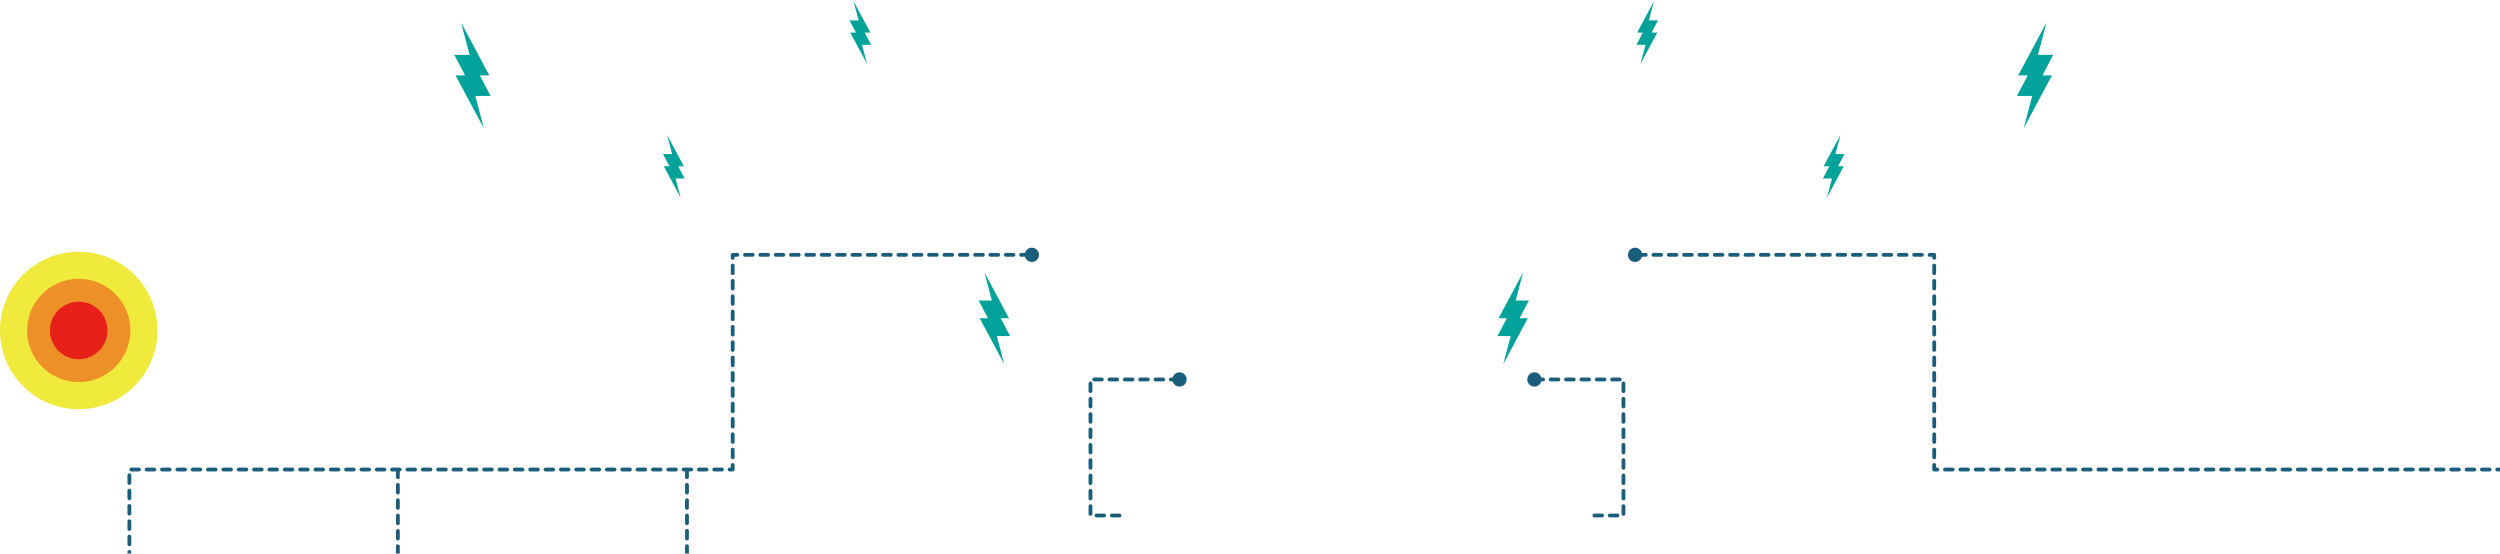 <?xml version="1.0" encoding="utf-8"?>
<!-- Generator: Adobe Illustrator 16.0.0, SVG Export Plug-In . SVG Version: 6.00 Build 0)  -->
<!DOCTYPE svg PUBLIC "-//W3C//DTD SVG 1.1//EN" "http://www.w3.org/Graphics/SVG/1.1/DTD/svg11.dtd">
<svg version="1.1" id="圖層_3" xmlns="http://www.w3.org/2000/svg" xmlns:xlink="http://www.w3.org/1999/xlink" x="0px" y="0px"
	 width="682px" height="151px" viewBox="-34 0 682 151" enable-background="new -34 0 682 151" xml:space="preserve">
<g>
	<path fill="#1B5E7C" d="M91.798,127.566h-2.092c-0.289,0-0.523,0.234-0.523,0.523s0.234,0.521,0.523,0.521h2.092
		c0.289,0,0.523-0.232,0.523-0.521S92.086,127.566,91.798,127.566z"/>
	<path fill="#1B5E7C" d="M104.353,127.566h-2.092c-0.289,0-0.523,0.234-0.523,0.523s0.234,0.521,0.523,0.521h2.092
		c0.289,0,0.523-0.232,0.523-0.521S104.642,127.566,104.353,127.566z"/>
	<path fill="#1B5E7C" d="M87.613,127.566h-2.092c-0.289,0-0.523,0.234-0.523,0.523s0.234,0.521,0.523,0.521h2.092
		c0.289,0,0.523-0.232,0.523-0.521S87.901,127.566,87.613,127.566z"/>
	<path fill="#1B5E7C" d="M95.983,127.566H93.89c-0.289,0-0.523,0.234-0.523,0.523s0.234,0.521,0.523,0.521h2.093
		c0.289,0,0.523-0.232,0.523-0.521S96.271,127.566,95.983,127.566z"/>
	<path fill="#1B5E7C" d="M108.538,127.566h-2.092c-0.289,0-0.523,0.234-0.523,0.523s0.234,0.521,0.523,0.521h2.092
		c0.289,0,0.523-0.232,0.523-0.521S108.826,127.566,108.538,127.566z"/>
	<path fill="#1B5E7C" d="M66.688,127.566h-2.092c-0.289,0-0.523,0.234-0.523,0.523s0.234,0.521,0.523,0.521h2.092
		c0.289,0,0.523-0.232,0.523-0.521S66.977,127.566,66.688,127.566z"/>
	<path fill="#1B5E7C" d="M75.058,127.566h-2.093c-0.289,0-0.523,0.234-0.523,0.523s0.234,0.521,0.523,0.521h1.047v1.57
		c0,0.289,0.234,0.522,0.523,0.522s0.523-0.233,0.523-0.522v-1.57c0.288,0,0.522-0.233,0.522-0.521
		C75.581,127.803,75.347,127.566,75.058,127.566z"/>
	<path fill="#1B5E7C" d="M70.873,127.566h-2.092c-0.289,0-0.523,0.234-0.523,0.523s0.234,0.521,0.523,0.521h2.092
		c0.289,0,0.523-0.232,0.523-0.521S71.162,127.566,70.873,127.566z"/>
	<path fill="#1B5E7C" d="M79.243,127.566H77.15c-0.289,0-0.523,0.234-0.523,0.523s0.234,0.521,0.523,0.521h2.093
		c0.289,0,0.523-0.232,0.523-0.521S79.532,127.566,79.243,127.566z"/>
	<path fill="#1B5E7C" d="M83.428,127.566h-2.092c-0.289,0-0.523,0.234-0.523,0.523s0.234,0.521,0.523,0.521h2.092
		c0.289,0,0.523-0.232,0.523-0.521S83.717,127.566,83.428,127.566z"/>
	<path fill="#1B5E7C" d="M100.168,127.566h-2.093c-0.289,0-0.523,0.234-0.523,0.523s0.234,0.521,0.523,0.521h2.093
		c0.289,0,0.523-0.232,0.523-0.521S100.457,127.566,100.168,127.566z"/>
	<path fill="#1B5E7C" d="M137.833,127.566h-2.093c-0.289,0-0.523,0.234-0.523,0.523s0.234,0.521,0.523,0.521h2.093
		c0.289,0,0.523-0.232,0.523-0.521S138.121,127.566,137.833,127.566z"/>
	<path fill="#1B5E7C" d="M112.723,127.566h-2.093c-0.289,0-0.523,0.234-0.523,0.523s0.234,0.521,0.523,0.521h2.093
		c0.289,0,0.523-0.232,0.523-0.521S113.011,127.566,112.723,127.566z"/>
	<path fill="#1B5E7C" d="M133.647,127.566h-2.093c-0.289,0-0.523,0.234-0.523,0.523s0.234,0.521,0.523,0.521h2.093
		c0.289,0,0.523-0.232,0.523-0.521S133.936,127.566,133.647,127.566z"/>
	<path fill="#1B5E7C" d="M146.202,127.566h-2.092c-0.289,0-0.523,0.234-0.523,0.523s0.234,0.521,0.523,0.521h2.092
		c0.289,0,0.523-0.232,0.523-0.521S146.491,127.566,146.202,127.566z"/>
	<path fill="#1B5E7C" d="M142.017,127.566h-2.092c-0.289,0-0.523,0.234-0.523,0.523s0.234,0.521,0.523,0.521h2.092
		c0.289,0,0.523-0.232,0.523-0.521S142.306,127.566,142.017,127.566z"/>
	<path fill="#1B5E7C" d="M150.387,127.566h-2.092c-0.289,0-0.523,0.234-0.523,0.523s0.234,0.521,0.523,0.521h2.092
		c0.289,0,0.523-0.232,0.523-0.521S150.676,127.566,150.387,127.566z"/>
	<path fill="#1B5E7C" d="M121.092,127.566H119c-0.289,0-0.523,0.234-0.523,0.523s0.234,0.521,0.523,0.521h2.092
		c0.289,0,0.523-0.232,0.523-0.521S121.381,127.566,121.092,127.566z"/>
	<path fill="#1B5E7C" d="M116.908,127.566h-2.093c-0.289,0-0.523,0.234-0.523,0.523s0.234,0.521,0.523,0.521h2.093
		c0.289,0,0.523-0.232,0.523-0.521S117.196,127.566,116.908,127.566z"/>
	<path fill="#1B5E7C" d="M125.277,127.566h-2.092c-0.289,0-0.523,0.234-0.523,0.523s0.234,0.521,0.523,0.521h2.092
		c0.289,0,0.523-0.232,0.523-0.521S125.566,127.566,125.277,127.566z"/>
	<path fill="#1B5E7C" d="M129.462,127.566h-2.092c-0.289,0-0.523,0.234-0.523,0.523s0.234,0.521,0.523,0.521h2.092
		c0.289,0,0.523-0.232,0.523-0.521S129.751,127.566,129.462,127.566z"/>
	<path fill="#1B5E7C" d="M3.914,127.566H1.821c-0.289,0-0.523,0.234-0.523,0.523s0.234,0.521,0.523,0.521h2.092
		c0.289,0,0.523-0.232,0.523-0.521S4.203,127.566,3.914,127.566z"/>
	<path fill="#1B5E7C" d="M8.099,127.566H6.006c-0.289,0-0.523,0.234-0.523,0.523s0.234,0.521,0.523,0.521h2.092
		c0.289,0,0.523-0.232,0.523-0.521S8.387,127.566,8.099,127.566z"/>
	<path fill="#1B5E7C" d="M12.284,127.566h-2.093c-0.289,0-0.523,0.234-0.523,0.523s0.234,0.521,0.523,0.521h2.093
		c0.289,0,0.523-0.232,0.523-0.521S12.572,127.566,12.284,127.566z"/>
	<path fill="#1B5E7C" d="M16.469,127.566h-2.093c-0.289,0-0.523,0.234-0.523,0.523s0.234,0.521,0.523,0.521h2.093
		c0.289,0,0.523-0.232,0.523-0.521S16.757,127.566,16.469,127.566z"/>
	<path fill="#1B5E7C" d="M1.292,129.131c-0.289,0-0.523,0.234-0.523,0.521v2.094c0,0.289,0.234,0.523,0.523,0.523
		s0.523-0.234,0.523-0.523v-2.094C1.814,129.365,1.58,129.131,1.292,129.131z"/>
	<path fill="#1B5E7C" d="M1.292,145.87c-0.289,0-0.523,0.233-0.523,0.522v2.094c0,0.289,0.234,0.521,0.523,0.521
		s0.523-0.232,0.523-0.521v-2.094C1.814,146.104,1.58,145.87,1.292,145.87z"/>
	<path fill="#1B5E7C" d="M20.653,127.566h-2.092c-0.289,0-0.523,0.234-0.523,0.523s0.234,0.521,0.523,0.521h2.092
		c0.289,0,0.523-0.232,0.523-0.521S20.942,127.566,20.653,127.566z"/>
	<path fill="#1B5E7C" d="M1.292,150.057c-0.289,0-0.523,0.233-0.523,0.522v0.354c0,0.289,0.234,0.522,0.523,0.522
		s0.523-0.233,0.523-0.522v-0.354C1.814,150.29,1.58,150.057,1.292,150.057z"/>
	<path fill="#1B5E7C" d="M1.292,133.314c-0.289,0-0.523,0.234-0.523,0.523v2.094c0,0.287,0.234,0.521,0.523,0.521
		s0.523-0.234,0.523-0.521v-2.094C1.814,133.55,1.58,133.314,1.292,133.314z"/>
	<path fill="#1B5E7C" d="M1.292,141.686c-0.289,0-0.523,0.234-0.523,0.523v2.092c0,0.289,0.234,0.523,0.523,0.523
		s0.523-0.234,0.523-0.523v-2.092C1.814,141.92,1.58,141.686,1.292,141.686z"/>
	<path fill="#1B5E7C" d="M58.318,127.566h-2.093c-0.289,0-0.523,0.234-0.523,0.523s0.234,0.521,0.523,0.521h2.093
		c0.289,0,0.523-0.232,0.523-0.521S58.607,127.566,58.318,127.566z"/>
	<path fill="#1B5E7C" d="M24.838,127.566h-2.092c-0.289,0-0.523,0.234-0.523,0.523s0.234,0.521,0.523,0.521h2.092
		c0.289,0,0.523-0.232,0.523-0.521S25.127,127.566,24.838,127.566z"/>
	<path fill="#1B5E7C" d="M45.763,127.566h-2.092c-0.289,0-0.523,0.234-0.523,0.523s0.234,0.521,0.523,0.521h2.092
		c0.289,0,0.523-0.232,0.523-0.521S46.052,127.566,45.763,127.566z"/>
	<path fill="#1B5E7C" d="M49.948,127.566h-2.092c-0.289,0-0.523,0.234-0.523,0.523s0.234,0.521,0.523,0.521h2.092
		c0.289,0,0.523-0.232,0.523-0.521S50.237,127.566,49.948,127.566z"/>
	<path fill="#1B5E7C" d="M62.503,127.566h-2.092c-0.289,0-0.523,0.234-0.523,0.523s0.234,0.521,0.523,0.521h2.092
		c0.289,0,0.523-0.232,0.523-0.521S62.792,127.566,62.503,127.566z"/>
	<path fill="#1B5E7C" d="M54.133,127.566H52.04c-0.289,0-0.523,0.234-0.523,0.523s0.234,0.521,0.523,0.521h2.093
		c0.289,0,0.523-0.232,0.523-0.521S54.422,127.566,54.133,127.566z"/>
	<path fill="#1B5E7C" d="M41.578,127.566h-2.092c-0.289,0-0.523,0.234-0.523,0.523s0.234,0.521,0.523,0.521h2.092
		c0.289,0,0.523-0.232,0.523-0.521S41.867,127.566,41.578,127.566z"/>
	<path fill="#1B5E7C" d="M29.023,127.566h-2.092c-0.289,0-0.523,0.234-0.523,0.523s0.234,0.521,0.523,0.521h2.092
		c0.289,0,0.523-0.232,0.523-0.521S29.312,127.566,29.023,127.566z"/>
	<path fill="#1B5E7C" d="M33.208,127.566h-2.093c-0.289,0-0.523,0.234-0.523,0.523s0.234,0.521,0.523,0.521h2.093
		c0.289,0,0.523-0.232,0.523-0.521S33.497,127.566,33.208,127.566z"/>
	<path fill="#1B5E7C" d="M37.394,127.566h-2.093c-0.289,0-0.523,0.234-0.523,0.523s0.234,0.521,0.523,0.521h2.093
		c0.289,0,0.523-0.232,0.523-0.521S37.682,127.566,37.394,127.566z"/>
	<path fill="#1B5E7C" d="M1.292,137.501c-0.289,0-0.523,0.233-0.523,0.522v2.093c0,0.288,0.234,0.522,0.523,0.522
		s0.523-0.234,0.523-0.522v-2.093C1.814,137.734,1.58,137.501,1.292,137.501z"/>
	<path fill="#1B5E7C" d="M179.702,68.998h-2.092c-0.289,0-0.523,0.235-0.523,0.523c0,0.289,0.234,0.523,0.523,0.523h2.092
		c0.289,0,0.523-0.234,0.523-0.523C180.226,69.233,179.991,68.998,179.702,68.998z"/>
	<path fill="#1B5E7C" d="M183.887,68.998h-2.092c-0.289,0-0.523,0.235-0.523,0.523c0,0.289,0.234,0.523,0.523,0.523h2.092
		c0.289,0,0.523-0.234,0.523-0.523C184.41,69.233,184.176,68.998,183.887,68.998z"/>
	<path fill="#1B5E7C" d="M175.517,68.998h-2.092c-0.289,0-0.523,0.235-0.523,0.523c0,0.289,0.234,0.523,0.523,0.523h2.092
		c0.289,0,0.523-0.234,0.523-0.523C176.041,69.233,175.806,68.998,175.517,68.998z"/>
	<path fill="#1B5E7C" d="M200.627,68.998h-2.092c-0.289,0-0.523,0.235-0.523,0.523c0,0.289,0.234,0.523,0.523,0.523h2.092
		c0.289,0,0.523-0.234,0.523-0.523C201.15,69.233,200.916,68.998,200.627,68.998z"/>
	<path fill="#1B5E7C" d="M165.88,80.286c-0.289,0-0.523,0.233-0.523,0.522V82.9c0,0.289,0.234,0.523,0.523,0.523
		s0.523-0.234,0.523-0.523v-2.092C166.403,80.521,166.168,80.286,165.88,80.286z"/>
	<path fill="#1B5E7C" d="M196.442,68.998h-2.092c-0.289,0-0.523,0.235-0.523,0.523c0,0.289,0.234,0.523,0.523,0.523h2.092
		c0.289,0,0.523-0.234,0.523-0.523C196.965,69.233,196.731,68.998,196.442,68.998z"/>
	<path fill="#1B5E7C" d="M171.333,68.998h-2.093c-0.289,0-0.523,0.235-0.523,0.523c0,0.289,0.234,0.523,0.523,0.523h2.093
		c0.289,0,0.523-0.234,0.523-0.523C171.855,69.233,171.621,68.998,171.333,68.998z"/>
	<path fill="#1B5E7C" d="M165.88,71.916c-0.289,0-0.523,0.234-0.523,0.522v2.093c0,0.289,0.234,0.523,0.523,0.523
		s0.523-0.234,0.523-0.523v-2.093C166.403,72.15,166.168,71.916,165.88,71.916z"/>
	<path fill="#1B5E7C" d="M165.88,76.102c-0.289,0-0.523,0.233-0.523,0.522v2.093c0,0.288,0.234,0.521,0.523,0.521
		s0.523-0.233,0.523-0.521v-2.093C166.403,76.335,166.168,76.102,165.88,76.102z"/>
	<path fill="#1B5E7C" d="M167.147,68.998h-1.268c-0.289,0-0.523,0.235-0.523,0.523v0.825c0,0.289,0.234,0.522,0.523,0.522
		s0.523-0.233,0.523-0.522v-0.302h0.745c0.289,0,0.523-0.234,0.523-0.523C167.67,69.233,167.436,68.998,167.147,68.998z"/>
	<path fill="#1B5E7C" d="M192.257,68.998h-2.093c-0.289,0-0.523,0.235-0.523,0.523c0,0.289,0.234,0.523,0.523,0.523h2.093
		c0.289,0,0.523-0.234,0.523-0.523C192.78,69.233,192.546,68.998,192.257,68.998z"/>
	<path fill="#1B5E7C" d="M229.922,68.998h-2.092c-0.289,0-0.523,0.235-0.523,0.523c0,0.289,0.234,0.523,0.523,0.523h2.092
		c0.289,0,0.523-0.234,0.523-0.523C230.445,69.233,230.21,68.998,229.922,68.998z"/>
	<path fill="#1B5E7C" d="M204.812,68.998h-2.092c-0.289,0-0.523,0.235-0.523,0.523c0,0.289,0.234,0.523,0.523,0.523h2.092
		c0.289,0,0.523-0.234,0.523-0.523C205.335,69.233,205.101,68.998,204.812,68.998z"/>
	<path fill="#1B5E7C" d="M225.737,68.998h-2.092c-0.289,0-0.523,0.235-0.523,0.523c0,0.289,0.234,0.523,0.523,0.523h2.092
		c0.289,0,0.523-0.234,0.523-0.523C226.26,69.233,226.025,68.998,225.737,68.998z"/>
	<path fill="#1B5E7C" d="M238.292,68.998H236.2c-0.289,0-0.523,0.235-0.523,0.523c0,0.289,0.234,0.523,0.523,0.523h2.092
		c0.289,0,0.523-0.234,0.523-0.523C238.815,69.233,238.581,68.998,238.292,68.998z"/>
	<path fill="#1B5E7C" d="M242.477,68.998h-2.092c-0.289,0-0.523,0.235-0.523,0.523c0,0.289,0.234,0.523,0.523,0.523h2.092
		c0.289,0,0.523-0.234,0.523-0.523C243,69.233,242.766,68.998,242.477,68.998z"/>
	<path fill="#1B5E7C" d="M234.107,68.998h-2.093c-0.289,0-0.523,0.235-0.523,0.523c0,0.289,0.234,0.523,0.523,0.523h2.093
		c0.289,0,0.523-0.234,0.523-0.523C234.63,69.233,234.396,68.998,234.107,68.998z"/>
	<path fill="#1B5E7C" d="M208.997,68.998h-2.092c-0.289,0-0.523,0.235-0.523,0.523c0,0.289,0.234,0.523,0.523,0.523h2.092
		c0.289,0,0.523-0.234,0.523-0.523C209.52,69.233,209.286,68.998,208.997,68.998z"/>
	<path fill="#1B5E7C" d="M221.552,68.998h-2.092c-0.289,0-0.523,0.235-0.523,0.523c0,0.289,0.234,0.523,0.523,0.523h2.092
		c0.289,0,0.523-0.234,0.523-0.523C222.075,69.233,221.841,68.998,221.552,68.998z"/>
	<path fill="#1B5E7C" d="M213.182,68.998h-2.093c-0.289,0-0.523,0.235-0.523,0.523c0,0.289,0.234,0.523,0.523,0.523h2.093
		c0.289,0,0.523-0.234,0.523-0.523C213.705,69.233,213.471,68.998,213.182,68.998z"/>
	<path fill="#1B5E7C" d="M217.367,68.998h-2.092c-0.289,0-0.523,0.235-0.523,0.523c0,0.289,0.234,0.523,0.523,0.523h2.092
		c0.289,0,0.523-0.234,0.523-0.523C217.89,69.233,217.656,68.998,217.367,68.998z"/>
	<path fill="#1B5E7C" d="M188.072,68.998h-2.092c-0.289,0-0.523,0.235-0.523,0.523c0,0.289,0.234,0.523,0.523,0.523h2.092
		c0.289,0,0.523-0.234,0.523-0.523C188.595,69.233,188.361,68.998,188.072,68.998z"/>
	<path fill="#1B5E7C" d="M165.88,109.58c-0.289,0-0.523,0.234-0.523,0.523v2.092c0,0.289,0.234,0.523,0.523,0.523
		s0.523-0.234,0.523-0.523v-2.092C166.403,109.814,166.168,109.58,165.88,109.58z"/>
	<path fill="#1B5E7C" d="M165.88,113.766c-0.289,0-0.523,0.234-0.523,0.522v2.093c0,0.289,0.234,0.523,0.523,0.523
		s0.523-0.234,0.523-0.523v-2.093C166.403,114,166.168,113.766,165.88,113.766z"/>
	<path fill="#1B5E7C" d="M165.88,105.396c-0.289,0-0.523,0.233-0.523,0.522v2.093c0,0.288,0.234,0.522,0.523,0.522
		s0.523-0.234,0.523-0.522v-2.093C166.403,105.63,166.168,105.396,165.88,105.396z"/>
	<path fill="#1B5E7C" d="M165.88,122.137c-0.289,0-0.523,0.233-0.523,0.521v2.093c0,0.289,0.234,0.522,0.523,0.522
		s0.523-0.233,0.523-0.522v-2.093C166.403,122.37,166.168,122.137,165.88,122.137z"/>
	<path fill="#1B5E7C" d="M165.88,126.32c-0.289,0-0.523,0.234-0.523,0.522v0.724h-0.322c-0.289,0-0.523,0.234-0.523,0.523
		s0.234,0.521,0.523,0.521h0.845c0.289,0,0.523-0.232,0.523-0.521v-1.247C166.403,126.555,166.168,126.32,165.88,126.32z"/>
	<path fill="#1B5E7C" d="M165.88,101.211c-0.289,0-0.523,0.234-0.523,0.521v2.094c0,0.289,0.234,0.523,0.523,0.523
		s0.523-0.234,0.523-0.523v-2.094C166.403,101.445,166.168,101.211,165.88,101.211z"/>
	<path fill="#1B5E7C" d="M154.572,127.566h-2.093c-0.289,0-0.523,0.234-0.523,0.523s0.234,0.521,0.523,0.521h0.402v1.57
		c0,0.289,0.234,0.522,0.523,0.522c0.289,0,0.523-0.233,0.523-0.522v-1.57h0.645c0.289,0,0.523-0.232,0.523-0.521
		S154.861,127.566,154.572,127.566z"/>
	<path fill="#1B5E7C" d="M158.757,127.566h-2.093c-0.289,0-0.523,0.234-0.523,0.523s0.234,0.521,0.523,0.521h2.093
		c0.289,0,0.523-0.232,0.523-0.521S159.046,127.566,158.757,127.566z"/>
	<path fill="#1B5E7C" d="M162.942,127.566h-2.092c-0.289,0-0.523,0.234-0.523,0.523s0.234,0.521,0.523,0.521h2.092
		c0.289,0,0.523-0.232,0.523-0.521S163.231,127.566,162.942,127.566z"/>
	<path fill="#1B5E7C" d="M165.88,117.95c-0.289,0-0.523,0.233-0.523,0.522v2.094c0,0.287,0.234,0.521,0.523,0.521
		s0.523-0.234,0.523-0.521v-2.094C166.403,118.186,166.168,117.95,165.88,117.95z"/>
	<path fill="#1B5E7C" d="M165.88,88.654c-0.289,0-0.523,0.234-0.523,0.523v2.094c0,0.289,0.234,0.521,0.523,0.521
		s0.523-0.232,0.523-0.521v-2.094C166.403,88.891,166.168,88.654,165.88,88.654z"/>
	<path fill="#1B5E7C" d="M165.88,84.471c-0.289,0-0.523,0.234-0.523,0.523v2.092c0,0.289,0.234,0.523,0.523,0.523
		s0.523-0.234,0.523-0.523v-2.092C166.403,84.705,166.168,84.471,165.88,84.471z"/>
	<path fill="#1B5E7C" d="M165.88,92.841c-0.289,0-0.523,0.234-0.523,0.522v2.093c0,0.289,0.234,0.522,0.523,0.522
		s0.523-0.233,0.523-0.522v-2.093C166.403,93.075,166.168,92.841,165.88,92.841z"/>
	<path fill="#1B5E7C" d="M165.88,97.025c-0.289,0-0.523,0.233-0.523,0.522v2.093c0,0.289,0.234,0.522,0.523,0.522
		s0.523-0.233,0.523-0.522v-2.093C166.403,97.26,166.168,97.025,165.88,97.025z"/>
	<path fill="#1B5E7C" d="M74.536,140.122c-0.289,0-0.523,0.233-0.523,0.522v2.094c0,0.287,0.234,0.521,0.523,0.521
		s0.523-0.234,0.523-0.521v-2.094C75.059,140.355,74.825,140.122,74.536,140.122z"/>
	<path fill="#1B5E7C" d="M74.536,148.492c-0.289,0-0.523,0.234-0.523,0.523v1.918c0,0.289,0.234,0.522,0.523,0.522
		s0.523-0.233,0.523-0.522v-1.918C75.059,148.727,74.825,148.492,74.536,148.492z"/>
	<path fill="#1B5E7C" d="M74.536,135.938c-0.289,0-0.523,0.234-0.523,0.523v2.092c0,0.289,0.234,0.523,0.523,0.523
		s0.523-0.234,0.523-0.523v-2.092C75.059,136.172,74.825,135.938,74.536,135.938z"/>
	<path fill="#1B5E7C" d="M74.536,144.309c-0.289,0-0.523,0.233-0.523,0.521v2.093c0,0.289,0.234,0.522,0.523,0.522
		s0.523-0.233,0.523-0.522v-2.093C75.059,144.542,74.825,144.309,74.536,144.309z"/>
	<path fill="#1B5E7C" d="M74.536,131.752c-0.289,0-0.523,0.234-0.523,0.523v2.093c0,0.289,0.234,0.522,0.523,0.522
		s0.523-0.233,0.523-0.522v-2.093C75.059,131.986,74.825,131.752,74.536,131.752z"/>
	<path fill="#1B5E7C" d="M153.404,144.309c-0.289,0-0.523,0.233-0.523,0.521v2.093c0,0.289,0.234,0.522,0.523,0.522
		c0.289,0,0.523-0.233,0.523-0.522v-2.093C153.927,144.542,153.693,144.309,153.404,144.309z"/>
	<path fill="#1B5E7C" d="M153.404,140.122c-0.289,0-0.523,0.233-0.523,0.522v2.094c0,0.287,0.234,0.521,0.523,0.521
		c0.289,0,0.523-0.234,0.523-0.521v-2.094C153.927,140.355,153.693,140.122,153.404,140.122z"/>
	<path fill="#1B5E7C" d="M153.404,135.938c-0.289,0-0.523,0.234-0.523,0.523v2.092c0,0.289,0.234,0.523,0.523,0.523
		c0.289,0,0.523-0.234,0.523-0.523v-2.092C153.927,136.172,153.693,135.938,153.404,135.938z"/>
	<path fill="#1B5E7C" d="M153.404,148.492c-0.289,0-0.523,0.234-0.523,0.523v1.918c0,0.289,0.234,0.522,0.523,0.522
		c0.289,0,0.523-0.233,0.523-0.522v-1.918C153.927,148.727,153.693,148.492,153.404,148.492z"/>
	<path fill="#1B5E7C" d="M153.404,131.752c-0.289,0-0.523,0.234-0.523,0.523v2.093c0,0.289,0.234,0.522,0.523,0.522
		c0.289,0,0.523-0.233,0.523-0.522v-2.093C153.927,131.986,153.693,131.752,153.404,131.752z"/>
	<path fill="#1B5E7C" d="M247.489,67.572c-0.894,0-1.64,0.605-1.869,1.426h-1.05c-0.289,0-0.523,0.235-0.523,0.523
		c0,0.289,0.234,0.523,0.523,0.523h1.05c0.229,0.82,0.975,1.426,1.869,1.426c1.077,0,1.949-0.872,1.949-1.949
		C249.438,68.445,248.565,67.572,247.489,67.572z"/>
</g>
<g>
	<path fill="#1B5E7C" d="M494.177,114.288c0-0.288-0.233-0.522-0.522-0.522s-0.523,0.234-0.523,0.522v2.093
		c0,0.289,0.234,0.523,0.523,0.523s0.522-0.234,0.522-0.523V114.288z"/>
	<path fill="#1B5E7C" d="M494.177,110.104c0-0.289-0.233-0.522-0.522-0.522s-0.523,0.233-0.523,0.522v2.094
		c0,0.289,0.234,0.523,0.523,0.523s0.522-0.234,0.522-0.523V110.104z"/>
	<path fill="#1B5E7C" d="M493.654,122.137c-0.289,0-0.523,0.233-0.523,0.521v2.093c0,0.289,0.234,0.522,0.523,0.522
		s0.522-0.233,0.522-0.522v-2.093C494.177,122.37,493.943,122.137,493.654,122.137z"/>
	<path fill="#1B5E7C" d="M494.177,118.475c0-0.289-0.233-0.523-0.522-0.523s-0.523,0.234-0.523,0.523v2.092
		c0,0.289,0.234,0.522,0.523,0.522s0.522-0.233,0.522-0.522V118.475z"/>
	<path fill="#1B5E7C" d="M486.109,68.998h-2.093c-0.289,0-0.522,0.235-0.522,0.523c0,0.289,0.233,0.523,0.522,0.523h2.093
		c0.289,0,0.522-0.234,0.522-0.523C486.632,69.233,486.398,68.998,486.109,68.998z"/>
	<path fill="#1B5E7C" d="M490.294,68.998h-2.092c-0.289,0-0.523,0.235-0.523,0.523c0,0.289,0.234,0.523,0.523,0.523h2.092
		c0.289,0,0.523-0.234,0.523-0.523C490.817,69.233,490.583,68.998,490.294,68.998z"/>
	<path fill="#1B5E7C" d="M494.177,105.919c0-0.289-0.233-0.522-0.522-0.522s-0.523,0.233-0.523,0.522v2.093
		c0,0.288,0.234,0.522,0.523,0.522s0.522-0.234,0.522-0.522V105.919z"/>
	<path fill="#1B5E7C" d="M493.131,70.347c0,0.289,0.234,0.522,0.523,0.522s0.522-0.233,0.522-0.522v-0.825
		c0-0.288-0.233-0.523-0.522-0.523h-1.269c-0.289,0-0.522,0.235-0.522,0.523c0,0.289,0.233,0.523,0.522,0.523h0.744L493.131,70.347
		L493.131,70.347z"/>
	<path fill="#1B5E7C" d="M494.177,72.438c0-0.288-0.233-0.522-0.522-0.522s-0.523,0.234-0.523,0.522v2.093
		c0,0.289,0.234,0.523,0.523,0.523s0.522-0.234,0.522-0.523V72.438z"/>
	<path fill="#1B5E7C" d="M494.177,76.624c0-0.289-0.233-0.522-0.522-0.522s-0.523,0.233-0.523,0.522v2.093
		c0,0.288,0.234,0.521,0.523,0.521s0.522-0.233,0.522-0.521V76.624z"/>
	<path fill="#1B5E7C" d="M494.177,84.994c0-0.289-0.233-0.523-0.522-0.523s-0.523,0.234-0.523,0.523v2.092
		c0,0.289,0.234,0.523,0.523,0.523s0.522-0.234,0.522-0.523V84.994z"/>
	<path fill="#1B5E7C" d="M494.177,80.809c0-0.287-0.233-0.521-0.522-0.521s-0.523,0.234-0.523,0.521v2.094
		c0,0.289,0.234,0.522,0.523,0.522s0.522-0.233,0.522-0.522V80.809z"/>
	<path fill="#1B5E7C" d="M494.5,127.566h-0.322v-0.724c0-0.288-0.233-0.522-0.522-0.522s-0.523,0.234-0.523,0.522v1.247
		c0,0.289,0.234,0.521,0.523,0.521h0.845c0.289,0,0.523-0.232,0.523-0.521S494.788,127.566,494.5,127.566z"/>
	<path fill="#1B5E7C" d="M494.177,93.363c0-0.288-0.233-0.522-0.522-0.522s-0.523,0.234-0.523,0.522v2.093
		c0,0.289,0.234,0.522,0.523,0.522s0.522-0.233,0.522-0.522V93.363z"/>
	<path fill="#1B5E7C" d="M494.177,89.18c0-0.289-0.233-0.523-0.522-0.523s-0.523,0.234-0.523,0.523v2.092
		c0,0.289,0.234,0.522,0.523,0.522s0.522-0.233,0.522-0.522V89.18z"/>
	<path fill="#1B5E7C" d="M494.177,97.549c0-0.289-0.233-0.523-0.522-0.523s-0.523,0.234-0.523,0.523v2.094
		c0,0.287,0.234,0.521,0.523,0.521s0.522-0.234,0.522-0.521V97.549z"/>
	<path fill="#1B5E7C" d="M494.177,101.732c0-0.287-0.233-0.521-0.522-0.521s-0.523,0.234-0.523,0.521v2.094
		c0,0.289,0.234,0.523,0.523,0.523s0.522-0.234,0.522-0.523V101.732z"/>
	<path fill="#1B5E7C" d="M435.89,68.998h-2.092c-0.289,0-0.522,0.235-0.522,0.523c0,0.289,0.233,0.523,0.522,0.523h2.092
		c0.289,0,0.523-0.234,0.523-0.523C436.413,69.233,436.178,68.998,435.89,68.998z"/>
	<path fill="#1B5E7C" d="M444.259,68.998h-2.092c-0.289,0-0.523,0.235-0.523,0.523c0,0.289,0.234,0.523,0.523,0.523h2.092
		c0.289,0,0.523-0.234,0.523-0.523C444.783,69.233,444.548,68.998,444.259,68.998z"/>
	<path fill="#1B5E7C" d="M431.705,68.998h-2.092c-0.289,0-0.523,0.235-0.523,0.523c0,0.289,0.234,0.523,0.523,0.523h2.092
		c0.289,0,0.522-0.234,0.522-0.523C432.228,69.233,431.993,68.998,431.705,68.998z"/>
	<path fill="#1B5E7C" d="M427.52,68.998h-2.092c-0.289,0-0.522,0.235-0.522,0.523c0,0.289,0.233,0.523,0.522,0.523h2.092
		c0.289,0,0.523-0.234,0.523-0.523C428.043,69.233,427.809,68.998,427.52,68.998z"/>
	<path fill="#1B5E7C" d="M440.075,68.998h-2.093c-0.289,0-0.523,0.235-0.523,0.523c0,0.289,0.234,0.523,0.523,0.523h2.093
		c0.289,0,0.522-0.234,0.522-0.523C440.598,69.233,440.363,68.998,440.075,68.998z"/>
	<path fill="#1B5E7C" d="M498.685,127.566h-2.093c-0.289,0-0.522,0.234-0.522,0.523s0.233,0.521,0.522,0.521h2.093
		c0.289,0,0.523-0.232,0.523-0.521S498.973,127.566,498.685,127.566z"/>
	<path fill="#1B5E7C" d="M481.924,68.998h-2.093c-0.289,0-0.523,0.235-0.523,0.523c0,0.289,0.234,0.523,0.523,0.523h2.093
		c0.289,0,0.523-0.234,0.523-0.523C482.447,69.233,482.213,68.998,481.924,68.998z"/>
	<path fill="#1B5E7C" d="M419.15,68.998h-2.094c-0.289,0-0.522,0.235-0.522,0.523c0,0.289,0.233,0.523,0.522,0.523h2.094
		c0.289,0,0.522-0.234,0.522-0.523C419.673,69.233,419.438,68.998,419.15,68.998z"/>
	<path fill="#1B5E7C" d="M423.335,68.998h-2.093c-0.289,0-0.523,0.235-0.523,0.523c0,0.289,0.234,0.523,0.523,0.523h2.093
		c0.289,0,0.523-0.234,0.523-0.523C423.858,69.233,423.624,68.998,423.335,68.998z"/>
	<path fill="#1B5E7C" d="M414.965,68.998h-1.05c-0.229-0.82-0.976-1.426-1.87-1.426c-1.077,0-1.949,0.873-1.949,1.949
		c0,1.077,0.873,1.949,1.949,1.949c0.895,0,1.641-0.605,1.87-1.426h1.05c0.289,0,0.523-0.234,0.523-0.523
		C415.488,69.233,415.253,68.998,414.965,68.998z"/>
	<path fill="#1B5E7C" d="M469.369,68.998h-2.092c-0.289,0-0.523,0.235-0.523,0.523c0,0.289,0.234,0.523,0.523,0.523h2.092
		c0.289,0,0.522-0.234,0.522-0.523C469.893,69.233,469.658,68.998,469.369,68.998z"/>
	<path fill="#1B5E7C" d="M473.554,68.998h-2.092c-0.289,0-0.522,0.235-0.522,0.523c0,0.289,0.233,0.523,0.522,0.523h2.092
		c0.289,0,0.523-0.234,0.523-0.523C474.078,69.233,473.843,68.998,473.554,68.998z"/>
	<path fill="#1B5E7C" d="M465.184,68.998h-2.092c-0.289,0-0.522,0.235-0.522,0.523c0,0.289,0.233,0.523,0.522,0.523h2.092
		c0.289,0,0.523-0.234,0.523-0.523C465.708,69.233,465.473,68.998,465.184,68.998z"/>
	<path fill="#1B5E7C" d="M448.444,68.998h-2.093c-0.289,0-0.522,0.235-0.522,0.523c0,0.289,0.233,0.523,0.522,0.523h2.093
		c0.289,0,0.522-0.234,0.522-0.523C448.968,69.233,448.733,68.998,448.444,68.998z"/>
	<path fill="#1B5E7C" d="M477.739,68.998h-2.093c-0.289,0-0.523,0.235-0.523,0.523c0,0.289,0.234,0.523,0.523,0.523h2.093
		c0.289,0,0.522-0.234,0.522-0.523C478.262,69.233,478.028,68.998,477.739,68.998z"/>
	<path fill="#1B5E7C" d="M461,68.998h-2.093c-0.289,0-0.523,0.235-0.523,0.523c0,0.289,0.234,0.523,0.523,0.523H461
		c0.289,0,0.523-0.234,0.523-0.523C461.522,69.233,461.288,68.998,461,68.998z"/>
	<path fill="#1B5E7C" d="M452.629,68.998h-2.092c-0.289,0-0.523,0.235-0.523,0.523c0,0.289,0.234,0.523,0.523,0.523h2.092
		c0.289,0,0.523-0.234,0.523-0.523C453.153,69.233,452.918,68.998,452.629,68.998z"/>
	<path fill="#1B5E7C" d="M456.814,68.998h-2.094c-0.289,0-0.522,0.235-0.522,0.523c0,0.289,0.233,0.523,0.522,0.523h2.094
		c0.288,0,0.522-0.234,0.522-0.523C457.337,69.233,457.103,68.998,456.814,68.998z"/>
	<path fill="#1B5E7C" d="M586.568,127.566h-2.093c-0.288,0-0.522,0.234-0.522,0.523s0.234,0.521,0.522,0.521h2.093
		c0.289,0,0.522-0.232,0.522-0.521S586.857,127.566,586.568,127.566z"/>
	<path fill="#1B5E7C" d="M603.309,127.566h-2.093c-0.288,0-0.521,0.234-0.521,0.523s0.233,0.521,0.521,0.521h2.093
		c0.289,0,0.523-0.232,0.523-0.521S603.598,127.566,603.309,127.566z"/>
	<path fill="#1B5E7C" d="M607.493,127.566H605.4c-0.289,0-0.523,0.234-0.523,0.523s0.234,0.521,0.523,0.521h2.093
		c0.289,0,0.521-0.232,0.521-0.521S607.782,127.566,607.493,127.566z"/>
	<path fill="#1B5E7C" d="M599.123,127.566h-2.092c-0.289,0-0.523,0.234-0.523,0.523s0.234,0.521,0.523,0.521h2.092
		c0.289,0,0.523-0.232,0.523-0.521S599.412,127.566,599.123,127.566z"/>
	<path fill="#1B5E7C" d="M578.199,127.566h-2.094c-0.288,0-0.522,0.234-0.522,0.523s0.234,0.521,0.522,0.521h2.094
		c0.289,0,0.522-0.232,0.522-0.521S578.488,127.566,578.199,127.566z"/>
	<path fill="#1B5E7C" d="M590.753,127.566h-2.092c-0.289,0-0.523,0.234-0.523,0.523s0.234,0.521,0.523,0.521h2.092
		c0.289,0,0.523-0.232,0.523-0.521S591.042,127.566,590.753,127.566z"/>
	<path fill="#1B5E7C" d="M582.384,127.566h-2.093c-0.289,0-0.523,0.234-0.523,0.523s0.234,0.521,0.523,0.521h2.093
		c0.289,0,0.523-0.232,0.523-0.521S582.672,127.566,582.384,127.566z"/>
	<path fill="#1B5E7C" d="M615.863,127.566h-2.094c-0.287,0-0.521,0.234-0.521,0.523s0.234,0.521,0.521,0.521h2.094
		c0.289,0,0.522-0.232,0.522-0.521S616.152,127.566,615.863,127.566z"/>
	<path fill="#1B5E7C" d="M594.938,127.566h-2.093c-0.289,0-0.522,0.234-0.522,0.523s0.233,0.521,0.522,0.521h2.093
		c0.289,0,0.523-0.232,0.523-0.521S595.227,127.566,594.938,127.566z"/>
	<path fill="#1B5E7C" d="M611.678,127.566h-2.092c-0.289,0-0.523,0.234-0.523,0.523s0.234,0.521,0.523,0.521h2.092
		c0.289,0,0.523-0.232,0.523-0.521S611.967,127.566,611.678,127.566z"/>
	<path fill="#1B5E7C" d="M640.973,127.566h-2.092c-0.289,0-0.522,0.234-0.522,0.523s0.233,0.521,0.522,0.521h2.092
		c0.289,0,0.523-0.232,0.523-0.521S641.262,127.566,640.973,127.566z"/>
	<path fill="#1B5E7C" d="M636.787,127.566h-2.092c-0.289,0-0.523,0.234-0.523,0.523s0.234,0.521,0.523,0.521h2.092
		c0.289,0,0.522-0.232,0.522-0.521S637.076,127.566,636.787,127.566z"/>
	<path fill="#1B5E7C" d="M645.158,127.566h-2.094c-0.287,0-0.521,0.234-0.521,0.523s0.234,0.521,0.521,0.521h2.094
		c0.289,0,0.522-0.232,0.522-0.521S645.447,127.566,645.158,127.566z"/>
	<path fill="#1B5E7C" d="M620.049,127.566h-2.094c-0.288,0-0.522,0.234-0.522,0.523s0.234,0.521,0.522,0.521h2.094
		c0.288,0,0.522-0.232,0.522-0.521S620.337,127.566,620.049,127.566z"/>
	<path fill="#1B5E7C" d="M647.779,127.566h-0.529c-0.289,0-0.523,0.234-0.523,0.523s0.234,0.521,0.523,0.521h0.529
		c0.289,0,0.522-0.232,0.522-0.521S648.068,127.566,647.779,127.566z"/>
	<path fill="#1B5E7C" d="M632.604,127.566h-2.094c-0.287,0-0.521,0.234-0.521,0.523s0.233,0.521,0.521,0.521h2.094
		c0.289,0,0.523-0.232,0.523-0.521S632.893,127.566,632.604,127.566z"/>
	<path fill="#1B5E7C" d="M624.232,127.566h-2.093c-0.289,0-0.522,0.234-0.522,0.523s0.233,0.521,0.522,0.521h2.093
		c0.289,0,0.522-0.232,0.522-0.521S624.521,127.566,624.232,127.566z"/>
	<path fill="#1B5E7C" d="M628.418,127.566h-2.092c-0.289,0-0.523,0.234-0.523,0.523s0.234,0.521,0.523,0.521h2.092
		c0.289,0,0.523-0.232,0.523-0.521S628.707,127.566,628.418,127.566z"/>
	<path fill="#1B5E7C" d="M515.424,127.566h-2.093c-0.289,0-0.523,0.234-0.523,0.523s0.234,0.521,0.523,0.521h2.093
		c0.289,0,0.523-0.232,0.523-0.521S515.713,127.566,515.424,127.566z"/>
	<path fill="#1B5E7C" d="M527.979,127.566h-2.092c-0.289,0-0.522,0.234-0.522,0.523s0.233,0.521,0.522,0.521h2.092
		c0.289,0,0.523-0.232,0.523-0.521S528.268,127.566,527.979,127.566z"/>
	<path fill="#1B5E7C" d="M536.349,127.566h-2.093c-0.289,0-0.522,0.234-0.522,0.523s0.233,0.521,0.522,0.521h2.093
		c0.289,0,0.523-0.232,0.523-0.521S536.638,127.566,536.349,127.566z"/>
	<path fill="#1B5E7C" d="M519.609,127.566h-2.094c-0.289,0-0.522,0.234-0.522,0.523s0.233,0.521,0.522,0.521h2.094
		c0.289,0,0.522-0.232,0.522-0.521S519.898,127.566,519.609,127.566z"/>
	<path fill="#1B5E7C" d="M532.164,127.566h-2.092c-0.289,0-0.523,0.234-0.523,0.523s0.234,0.521,0.523,0.521h2.092
		c0.289,0,0.523-0.232,0.523-0.521S532.453,127.566,532.164,127.566z"/>
	<path fill="#1B5E7C" d="M523.794,127.566h-2.092c-0.289,0-0.523,0.234-0.523,0.523s0.234,0.521,0.523,0.521h2.092
		c0.289,0,0.523-0.232,0.523-0.521S524.083,127.566,523.794,127.566z"/>
	<path fill="#1B5E7C" d="M507.054,127.566h-2.092c-0.289,0-0.522,0.234-0.522,0.523s0.234,0.521,0.522,0.521h2.092
		c0.289,0,0.523-0.232,0.523-0.521S507.343,127.566,507.054,127.566z"/>
	<path fill="#1B5E7C" d="M502.869,127.566h-2.092c-0.289,0-0.523,0.234-0.523,0.523s0.234,0.521,0.523,0.521h2.092
		c0.289,0,0.522-0.232,0.522-0.521S503.158,127.566,502.869,127.566z"/>
	<path fill="#1B5E7C" d="M511.239,127.566h-2.092c-0.289,0-0.523,0.234-0.523,0.523s0.234,0.521,0.523,0.521h2.092
		c0.289,0,0.522-0.232,0.522-0.521S511.528,127.566,511.239,127.566z"/>
	<path fill="#1B5E7C" d="M565.644,127.566h-2.092c-0.289,0-0.522,0.234-0.522,0.523s0.234,0.521,0.522,0.521h2.092
		c0.289,0,0.523-0.232,0.523-0.521S565.933,127.566,565.644,127.566z"/>
	<path fill="#1B5E7C" d="M574.014,127.566h-2.092c-0.289,0-0.522,0.234-0.522,0.523s0.233,0.521,0.522,0.521h2.092
		c0.289,0,0.523-0.232,0.523-0.521S574.303,127.566,574.014,127.566z"/>
	<path fill="#1B5E7C" d="M561.459,127.566h-2.093c-0.289,0-0.523,0.234-0.523,0.523s0.234,0.521,0.523,0.521h2.093
		c0.289,0,0.523-0.232,0.523-0.521S561.748,127.566,561.459,127.566z"/>
	<path fill="#1B5E7C" d="M540.534,127.566h-2.093c-0.289,0-0.523,0.234-0.523,0.523s0.234,0.521,0.523,0.521h2.093
		c0.289,0,0.522-0.232,0.522-0.521S540.823,127.566,540.534,127.566z"/>
	<path fill="#1B5E7C" d="M569.829,127.566h-2.092c-0.289,0-0.523,0.234-0.523,0.523s0.234,0.521,0.523,0.521h2.092
		c0.289,0,0.522-0.232,0.522-0.521S570.118,127.566,569.829,127.566z"/>
	<path fill="#1B5E7C" d="M557.274,127.566h-2.094c-0.289,0-0.522,0.234-0.522,0.523s0.233,0.521,0.522,0.521h2.094
		c0.288,0,0.522-0.232,0.522-0.521S557.563,127.566,557.274,127.566z"/>
	<path fill="#1B5E7C" d="M544.719,127.566h-2.092c-0.289,0-0.523,0.234-0.523,0.523s0.235,0.521,0.523,0.521h2.092
		c0.289,0,0.523-0.232,0.523-0.521S545.008,127.566,544.719,127.566z"/>
	<path fill="#1B5E7C" d="M548.904,127.566h-2.092c-0.289,0-0.523,0.234-0.523,0.523s0.234,0.521,0.523,0.521h2.092
		c0.289,0,0.522-0.232,0.522-0.521S549.193,127.566,548.904,127.566z"/>
	<path fill="#1B5E7C" d="M553.089,127.566h-2.092c-0.289,0-0.523,0.234-0.523,0.523s0.234,0.521,0.523,0.521h2.092
		c0.289,0,0.523-0.232,0.523-0.521S553.377,127.566,553.089,127.566z"/>
</g>
<g>
	<path fill="#1B5E7C" d="M263.48,116.639c-0.289,0-0.523,0.234-0.523,0.523v2.092c0,0.289,0.234,0.523,0.523,0.523
		s0.523-0.234,0.523-0.523v-2.092C264.003,116.873,263.769,116.639,263.48,116.639z"/>
	<path fill="#1B5E7C" d="M263.48,112.453c-0.289,0-0.523,0.234-0.523,0.523v2.092c0,0.289,0.234,0.523,0.523,0.523
		s0.523-0.234,0.523-0.523v-2.092C264.003,112.688,263.769,112.453,263.48,112.453z"/>
	<path fill="#1B5E7C" d="M263.48,108.27c-0.289,0-0.523,0.233-0.523,0.522v2.092c0,0.289,0.234,0.523,0.523,0.523
		s0.523-0.234,0.523-0.523v-2.092C264.003,108.503,263.769,108.27,263.48,108.27z"/>
	<path fill="#1B5E7C" d="M263.48,104.084c-0.289,0-0.523,0.234-0.523,0.521v2.094c0,0.289,0.234,0.523,0.523,0.523
		s0.523-0.234,0.523-0.523v-2.094C264.003,104.318,263.769,104.084,263.48,104.084z"/>
	<path fill="#1B5E7C" d="M263.48,137.563c-0.289,0-0.523,0.234-0.523,0.523v2.094c0,0.288,0.234,0.522,0.523,0.522
		s0.523-0.234,0.523-0.522v-2.094C264.003,137.798,263.769,137.563,263.48,137.563z"/>
	<path fill="#1B5E7C" d="M263.48,133.379c-0.289,0-0.523,0.234-0.523,0.523v2.093c0,0.288,0.234,0.522,0.523,0.522
		s0.523-0.234,0.523-0.522v-2.093C264.003,133.613,263.769,133.379,263.48,133.379z"/>
	<path fill="#1B5E7C" d="M263.48,125.009c-0.289,0-0.523,0.234-0.523,0.523v2.093c0,0.288,0.234,0.521,0.523,0.521
		s0.523-0.233,0.523-0.521v-2.093C264.003,125.243,263.769,125.009,263.48,125.009z"/>
	<path fill="#1B5E7C" d="M263.48,129.193c-0.289,0-0.523,0.234-0.523,0.522v2.093c0,0.289,0.234,0.522,0.523,0.522
		s0.523-0.233,0.523-0.522v-2.093C264.003,129.43,263.769,129.193,263.48,129.193z"/>
	<path fill="#1B5E7C" d="M263.48,120.824c-0.289,0-0.523,0.234-0.523,0.523v2.092c0,0.289,0.234,0.522,0.523,0.522
		s0.523-0.233,0.523-0.522v-2.092C264.003,121.059,263.769,120.824,263.48,120.824z"/>
	<path fill="#1B5E7C" d="M267.102,103.521c0-0.289-0.234-0.522-0.523-0.522h-2.092c-0.289,0-0.523,0.233-0.523,0.522
		s0.234,0.522,0.523,0.522h2.092C266.868,104.044,267.102,103.811,267.102,103.521z"/>
	<path fill="#1B5E7C" d="M279.134,102.998h-2.092c-0.289,0-0.523,0.234-0.523,0.521c0,0.289,0.234,0.523,0.523,0.523h2.092
		c0.289,0,0.523-0.234,0.523-0.523C279.657,103.232,279.423,102.998,279.134,102.998z"/>
	<path fill="#1B5E7C" d="M283.319,102.998h-2.092c-0.289,0-0.523,0.234-0.523,0.521c0,0.289,0.234,0.523,0.523,0.523h2.092
		c0.289,0,0.523-0.234,0.523-0.523C283.842,103.232,283.608,102.998,283.319,102.998z"/>
	<path fill="#1B5E7C" d="M274.949,102.998h-2.093c-0.289,0-0.523,0.234-0.523,0.521c0,0.289,0.234,0.523,0.523,0.523h2.093
		c0.289,0,0.523-0.234,0.523-0.523C275.472,103.232,275.238,102.998,274.949,102.998z"/>
	<path fill="#1B5E7C" d="M267.219,140.102h-2.092c-0.289,0-0.523,0.234-0.523,0.523s0.234,0.523,0.523,0.523h2.092
		c0.289,0,0.523-0.234,0.523-0.523S267.508,140.102,267.219,140.102z"/>
	<path fill="#1B5E7C" d="M271.404,140.102h-2.092c-0.289,0-0.523,0.234-0.523,0.523s0.234,0.523,0.523,0.523h2.092
		c0.289,0,0.523-0.234,0.523-0.523S271.693,140.102,271.404,140.102z"/>
	<path fill="#1B5E7C" d="M271.287,103.521c0-0.289-0.234-0.522-0.523-0.522h-2.093c-0.289,0-0.523,0.233-0.523,0.522
		s0.234,0.522,0.523,0.522h2.093C271.053,104.044,271.287,103.811,271.287,103.521z"/>
	<path fill="#1B5E7C" d="M287.773,101.57c-0.894,0-1.64,0.605-1.87,1.428h-0.492c-0.289,0-0.523,0.234-0.523,0.521
		c0,0.289,0.234,0.523,0.523,0.523h0.493c0.229,0.82,0.975,1.426,1.869,1.426c1.077,0,1.95-0.873,1.95-1.949
		S288.85,101.57,287.773,101.57z"/>
</g>
<g>
	<path fill="#1B5E7C" d="M403.047,140.102h-2.093c-0.289,0-0.522,0.234-0.522,0.523s0.233,0.523,0.522,0.523h2.093
		c0.289,0,0.523-0.234,0.523-0.523S403.336,140.102,403.047,140.102z"/>
	<path fill="#1B5E7C" d="M407.232,140.102h-2.094c-0.289,0-0.522,0.234-0.522,0.523s0.233,0.523,0.522,0.523h2.094
		c0.289,0,0.522-0.234,0.522-0.523S407.521,140.102,407.232,140.102z"/>
	<path fill="#1B5E7C" d="M386.947,102.998h-0.493c-0.229-0.82-0.976-1.428-1.87-1.428c-1.076,0-1.949,0.873-1.949,1.949
		s0.873,1.949,1.949,1.949c0.895,0,1.641-0.604,1.87-1.426h0.493c0.289,0,0.523-0.234,0.523-0.523
		C387.471,103.232,387.236,102.998,386.947,102.998z"/>
	<path fill="#1B5E7C" d="M407.872,102.998h-2.093c-0.288,0-0.522,0.234-0.522,0.521c0,0.289,0.234,0.523,0.522,0.523h2.093
		c0.289,0,0.522-0.234,0.522-0.523C408.395,103.232,408.161,102.998,407.872,102.998z"/>
	<path fill="#1B5E7C" d="M408.878,137.563c-0.289,0-0.522,0.234-0.522,0.523v2.094c0,0.288,0.233,0.522,0.522,0.522
		s0.522-0.234,0.522-0.522v-2.094C409.4,137.798,409.167,137.563,408.878,137.563z"/>
	<path fill="#1B5E7C" d="M391.132,102.998h-2.093c-0.289,0-0.523,0.234-0.523,0.521c0,0.289,0.234,0.523,0.523,0.523h2.093
		c0.289,0,0.522-0.234,0.522-0.523C391.654,103.232,391.421,102.998,391.132,102.998z"/>
	<path fill="#1B5E7C" d="M399.502,102.998h-2.092c-0.289,0-0.523,0.234-0.523,0.521c0,0.289,0.234,0.523,0.523,0.523h2.092
		c0.289,0,0.523-0.234,0.523-0.523C400.025,103.232,399.791,102.998,399.502,102.998z"/>
	<path fill="#1B5E7C" d="M395.316,102.998h-2.092c-0.289,0-0.523,0.234-0.523,0.521c0,0.289,0.234,0.523,0.523,0.523h2.092
		c0.289,0,0.523-0.234,0.523-0.523C395.84,103.232,395.605,102.998,395.316,102.998z"/>
	<path fill="#1B5E7C" d="M403.688,102.998h-2.092c-0.289,0-0.523,0.234-0.523,0.521c0,0.289,0.234,0.523,0.523,0.523h2.092
		c0.289,0,0.522-0.234,0.522-0.523C404.21,103.232,403.977,102.998,403.688,102.998z"/>
	<path fill="#1B5E7C" d="M408.878,108.27c-0.289,0-0.522,0.233-0.522,0.522v2.092c0,0.289,0.233,0.523,0.522,0.523
		s0.522-0.234,0.522-0.523v-2.092C409.4,108.503,409.167,108.27,408.878,108.27z"/>
	<path fill="#1B5E7C" d="M408.878,133.379c-0.289,0-0.522,0.234-0.522,0.523v2.093c0,0.288,0.233,0.522,0.522,0.522
		s0.522-0.234,0.522-0.522v-2.093C409.4,133.613,409.167,133.379,408.878,133.379z"/>
	<path fill="#1B5E7C" d="M408.878,104.084c-0.289,0-0.522,0.234-0.522,0.521v2.094c0,0.289,0.233,0.523,0.522,0.523
		s0.522-0.234,0.522-0.523v-2.094C409.4,104.318,409.167,104.084,408.878,104.084z"/>
	<path fill="#1B5E7C" d="M408.878,116.639c-0.289,0-0.522,0.234-0.522,0.523v2.092c0,0.289,0.233,0.523,0.522,0.523
		s0.522-0.234,0.522-0.523v-2.092C409.4,116.873,409.167,116.639,408.878,116.639z"/>
	<path fill="#1B5E7C" d="M408.878,112.453c-0.289,0-0.522,0.234-0.522,0.523v2.092c0,0.289,0.233,0.523,0.522,0.523
		s0.522-0.234,0.522-0.523v-2.092C409.4,112.688,409.167,112.453,408.878,112.453z"/>
	<path fill="#1B5E7C" d="M408.878,129.193c-0.289,0-0.522,0.234-0.522,0.522v2.093c0,0.289,0.233,0.522,0.522,0.522
		s0.522-0.233,0.522-0.522v-2.093C409.4,129.43,409.167,129.193,408.878,129.193z"/>
	<path fill="#1B5E7C" d="M408.878,125.009c-0.289,0-0.522,0.234-0.522,0.523v2.093c0,0.288,0.233,0.521,0.522,0.521
		s0.522-0.233,0.522-0.521v-2.093C409.4,125.243,409.167,125.009,408.878,125.009z"/>
	<path fill="#1B5E7C" d="M408.878,120.824c-0.289,0-0.522,0.234-0.522,0.523v2.092c0,0.289,0.233,0.522,0.522,0.522
		s0.522-0.233,0.522-0.522v-2.092C409.4,121.059,409.167,120.824,408.878,120.824z"/>
</g>
<g>
	<g>
		<polygon fill="#00A29A" points="241.549,91.674 238.992,86.825 241.255,86.825 234.555,74.307 236.583,81.977 232.968,81.977 
			235.524,86.825 233.262,86.825 239.962,99.346 237.935,91.674 		"/>
		<polygon fill="#00A29A" points="99.835,26.163 96.884,20.566 99.496,20.566 91.763,6.117 94.103,14.97 89.931,14.97 
			92.882,20.566 90.27,20.566 98.004,35.017 95.664,26.163 		"/>
		<polygon fill="#00A29A" points="203.642,12.225 201.889,8.898 203.441,8.898 198.845,0.312 200.236,5.572 197.756,5.572 
			199.51,8.898 197.958,8.898 202.554,17.485 201.163,12.225 		"/>
		<polygon fill="#00A29A" points="152.765,48.687 151.011,45.36 152.563,45.36 147.968,36.773 149.358,42.034 146.879,42.034 
			148.633,45.36 147.081,45.36 151.676,53.947 150.286,48.687 		"/>
	</g>
	<g>
		<polygon fill="#00A29A" points="374.505,91.674 377.063,86.825 374.799,86.825 381.5,74.307 379.473,81.977 383.087,81.977 
			380.529,86.825 382.793,86.825 376.093,99.346 378.12,91.674 		"/>
		<polygon fill="#00A29A" points="516.219,26.163 519.17,20.566 516.558,20.566 524.292,6.117 521.952,14.97 526.124,14.97 
			523.173,20.566 525.785,20.566 518.051,35.017 520.391,26.163 		"/>
		<polygon fill="#00A29A" points="412.413,12.225 414.166,8.898 412.614,8.898 417.209,0.312 415.818,5.572 418.298,5.572 
			416.544,8.898 418.098,8.898 413.501,17.485 414.893,12.225 		"/>
		<polygon fill="#00A29A" points="463.29,48.687 465.043,45.36 463.491,45.36 468.087,36.773 466.696,42.034 469.175,42.034 
			467.422,45.36 468.974,45.36 464.378,53.947 465.769,48.687 		"/>
	</g>
</g>
<g>
	<circle fill="#EFEA3C" cx="-12.519" cy="90.142" r="21.484"/>
	<circle fill="#ED9027" cx="-12.519" cy="90.143" r="14.093"/>
	<circle fill="#E7211A" cx="-12.518" cy="90.144" r="7.853"/>
</g>
</svg>
